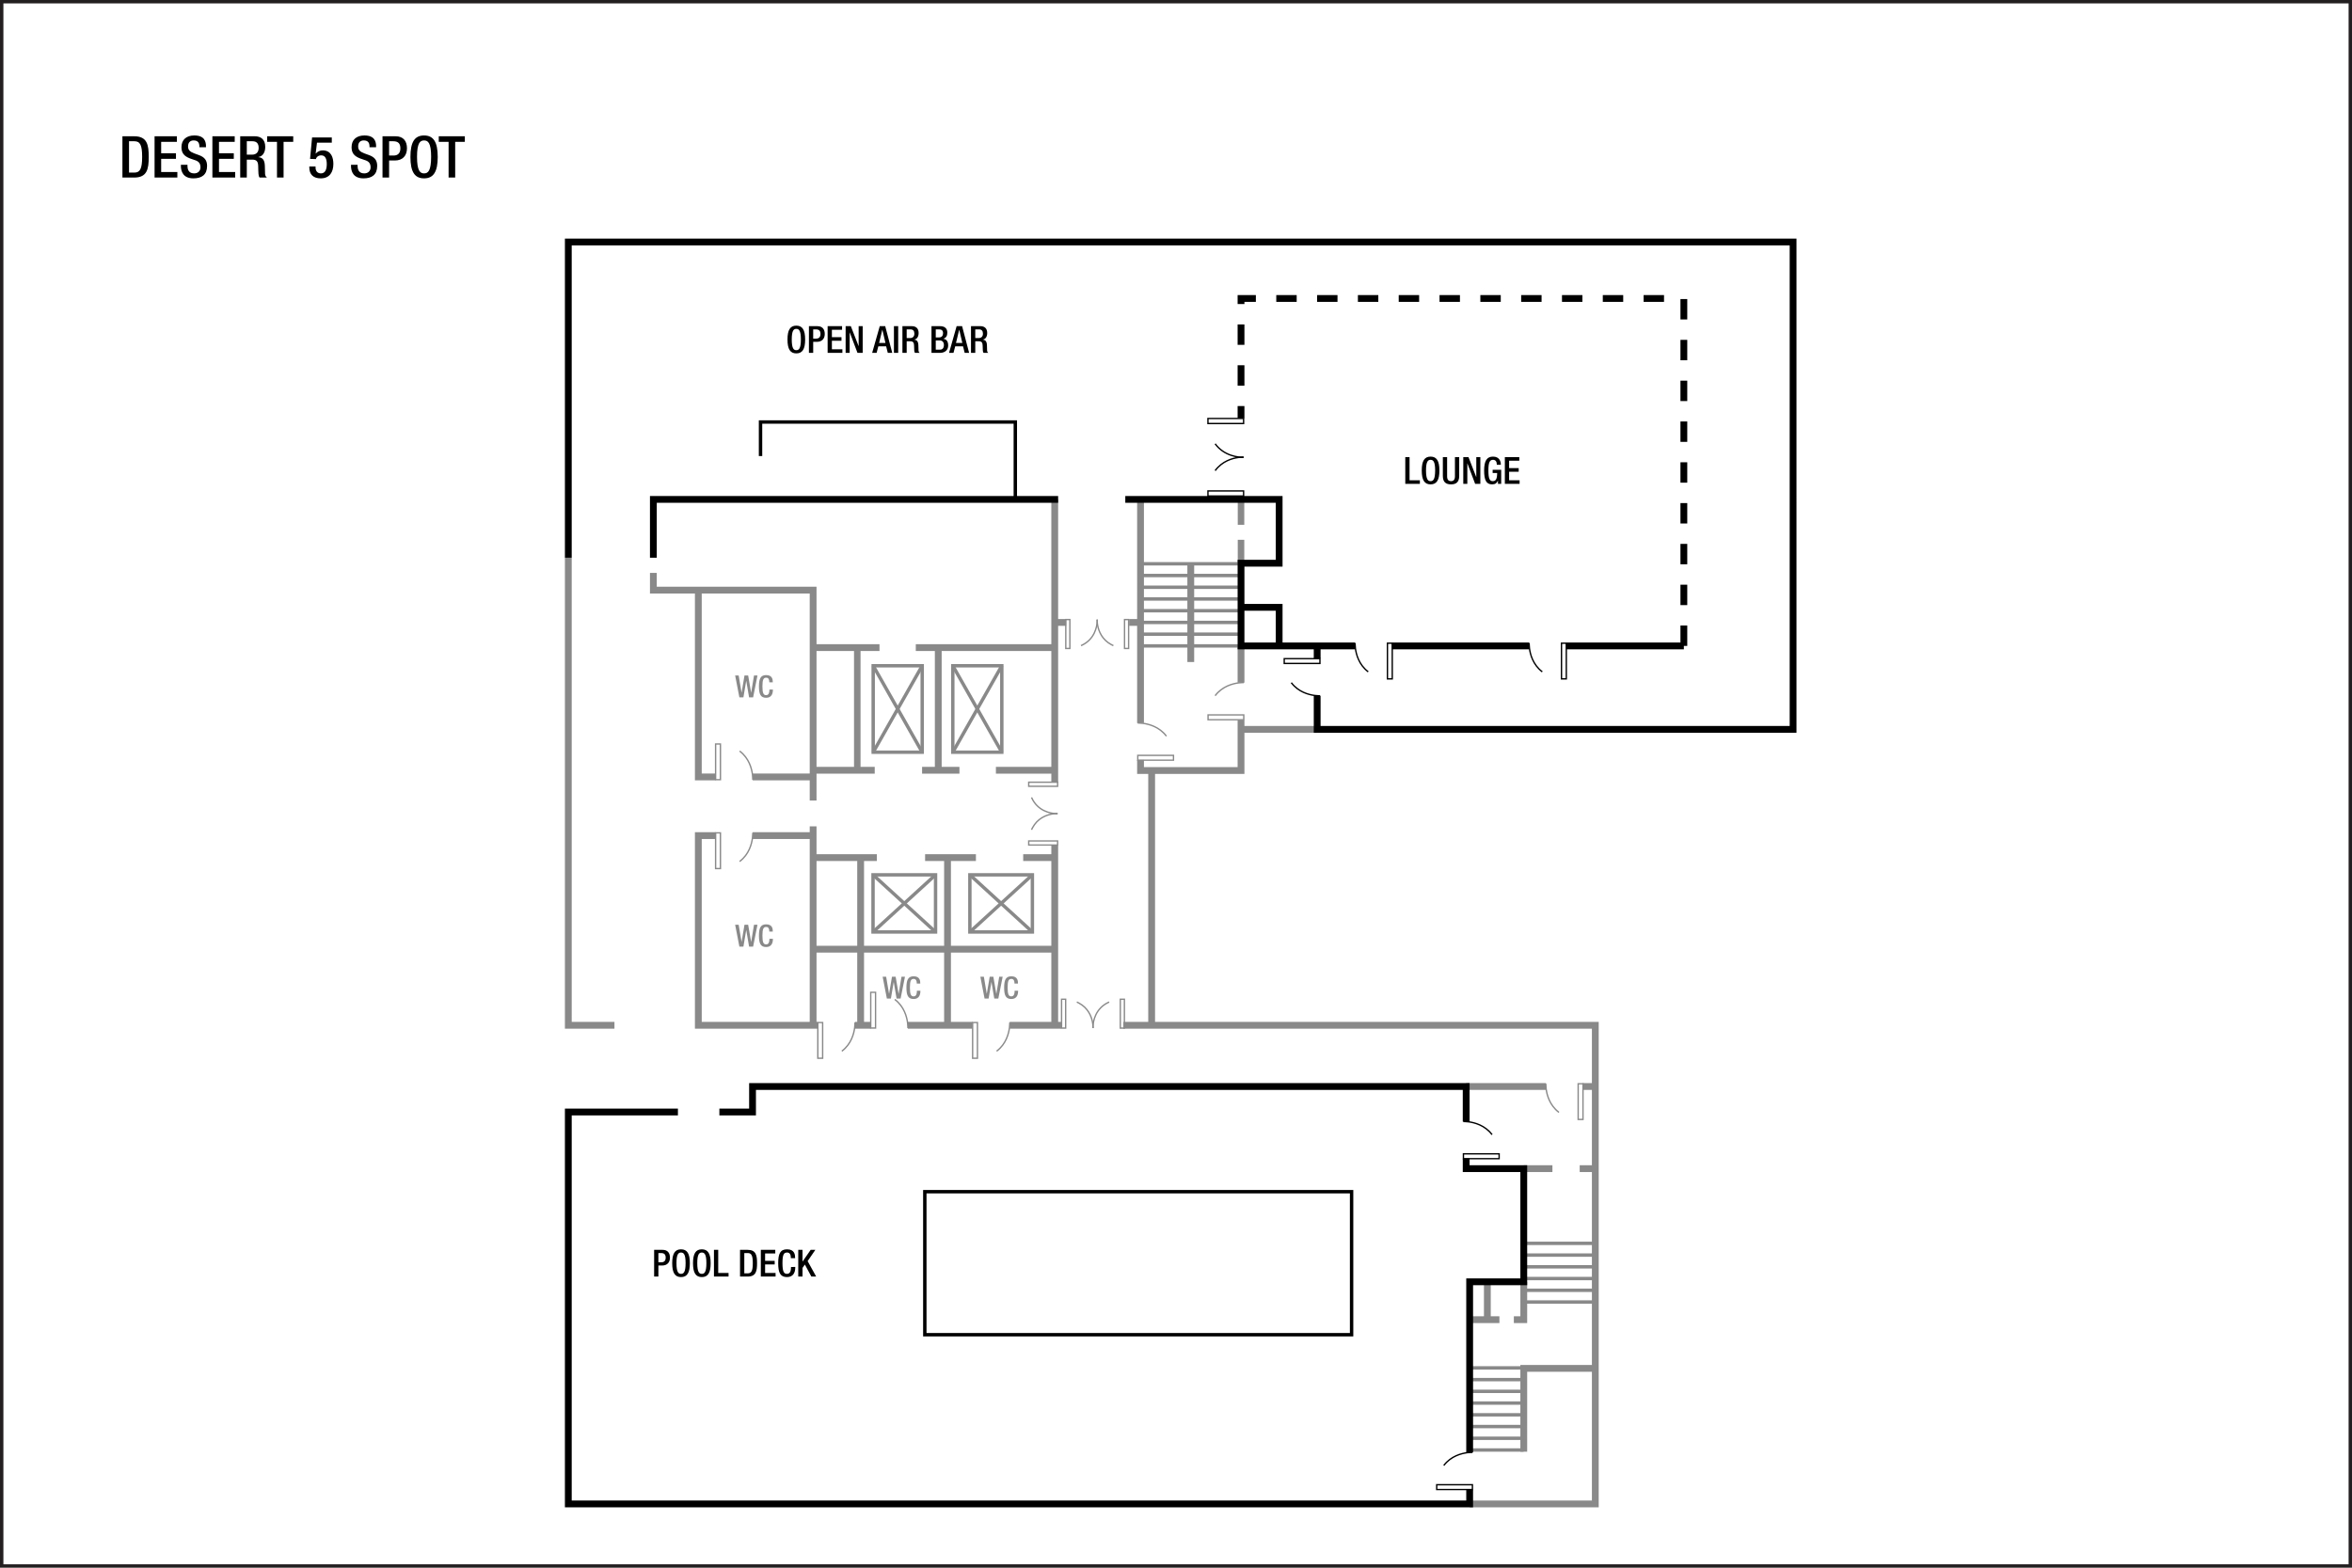 <?xml version="1.0" encoding="UTF-8" standalone="no"?>
<!-- Created with Inkscape (http://www.inkscape.org/) -->

<svg
   width="922"
   height="614.667"
   id="svg2"
   version="1.1"
   inkscape:version="1.3.2 (091e20e, 2023-11-25, custom)"
   sodipodi:docname="laxbnf03.svg"
   xml:space="preserve"
   xmlns:inkscape="http://www.inkscape.org/namespaces/inkscape"
   xmlns:sodipodi="http://sodipodi.sourceforge.net/DTD/sodipodi-0.dtd"
   xmlns="http://www.w3.org/2000/svg"
   xmlns:svg="http://www.w3.org/2000/svg"
   xmlns:rdf="http://www.w3.org/1999/02/22-rdf-syntax-ns#"
   xmlns:cc="http://creativecommons.org/ns#"
   xmlns:dc="http://purl.org/dc/elements/1.1/"><defs
     id="defs4" /><sodipodi:namedview
     id="base"
     pagecolor="#ffffff"
     bordercolor="#666666"
     borderopacity="1.0"
     inkscape:pageopacity="0.0"
     inkscape:pageshadow="2"
     inkscape:zoom="0.70710678"
     inkscape:cx="429.92092"
     inkscape:cy="464.56915"
     inkscape:document-units="px"
     inkscape:current-layer="layer3"
     showgrid="false"
     showguides="true"
     inkscape:guide-bbox="true"
     inkscape:window-width="2400"
     inkscape:window-height="1261"
     inkscape:window-x="2391"
     inkscape:window-y="-9"
     inkscape:window-maximized="1"
     inkscape:snap-global="true"
     inkscape:pagecheckerboard="0"
     inkscape:snap-bbox="true"
     inkscape:bbox-paths="true"
     inkscape:bbox-nodes="true"
     inkscape:snap-bbox-edge-midpoints="true"
     inkscape:snap-bbox-midpoints="true"
     inkscape:showpageshadow="2"
     inkscape:deskcolor="#d1d1d1"><sodipodi:guide
       orientation="0,1"
       position="74.335,564.728"
       id="guide2987"
       inkscape:locked="false" /><sodipodi:guide
       orientation="0,1"
       position="20.258,544.735"
       id="guide2989"
       inkscape:locked="false" /><sodipodi:guide
       orientation="0,1"
       position="24.625,519.792"
       id="guide2991"
       inkscape:locked="false" /><sodipodi:guide
       position="47.992,573.315"
       orientation="1,0"
       id="guide6017"
       inkscape:locked="false" /><sodipodi:guide
       position="20,25"
       orientation="0,-1"
       id="guide1382"
       inkscape:locked="false" /><sodipodi:guide
       position="874,48"
       orientation="1,0"
       id="guide1384"
       inkscape:locked="false" /></sodipodi:namedview><g
     inkscape:groupmode="layer"
     id="layer3"
     inkscape:label="Capa"
     style="display:inline"
     transform="translate(-1.132,211.893)"><path
       style="font-weight:500;font-size:22.667px;line-height:1.25;font-family:'Helvetica Neue';-inkscape-font-specification:'Helvetica Neue Medium';text-align:center;letter-spacing:0px;word-spacing:0px;text-anchor:middle;stroke-width:1.067"
       d="m 51.708,-156.514 h 2.131 c 2.244,0 3.015,1.587 3.015,6.143 0,4.737 -0.884,6.143 -3.015,6.143 h -2.131 z m -2.584,14.235 h 4.601 c 5.077,0 5.712,-3.309 5.712,-8.092 0,-4.783 -0.635,-8.092 -5.712,-8.092 h -4.601 z m 12.603,0 h 8.931 v -2.176 h -6.347 v -5.168 h 5.803 v -2.176 h -5.803 v -4.488 h 6.165 v -2.176 h -8.749 z m 10.313,-5.009 v 0.385 c 0,2.267 0.907,4.941 4.919,4.941 3.264,0 5.349,-1.428 5.349,-4.873 0,-2.221 -0.997,-3.468 -3.287,-4.284 l -1.745,-0.635 c -1.723,-0.657 -2.425,-1.36 -2.425,-2.743 0,-1.723 1.065,-2.335 2.176,-2.335 1.609,0 2.267,0.861 2.267,2.335 v 0.34 h 2.584 v -0.363 c 0,-1.677 -0.431,-4.261 -4.579,-4.261 -3.037,0 -5.032,1.632 -5.032,4.579 0,2.312 1.02,3.536 3.377,4.443 l 1.768,0.612 c 1.451,0.431 2.312,1.179 2.312,2.879 0,1.201 -0.816,2.357 -2.448,2.357 -1.791,0 -2.652,-0.997 -2.652,-2.969 v -0.408 z m 12.353,5.009 h 8.931 v -2.176 h -6.347 v -5.168 h 5.803 v -2.176 h -5.803 v -4.488 h 6.165 v -2.176 h -8.749 z m 10.903,0 h 2.584 v -7.027 h 2.108 c 1.768,0 2.312,0.771 2.357,2.539 0.045,1.179 0.023,2.085 0.113,3.06 0.068,0.635 0.181,1.133 0.431,1.428 h 2.924 c -0.34,-0.227 -0.725,-0.612 -0.771,-1.405 -0.045,-0.975 -0.068,-2.244 -0.091,-3.287 -0.091,-2.267 -0.929,-3.151 -2.539,-3.309 v -0.045 c 1.768,-0.272 2.697,-1.881 2.697,-3.967 0,-3.037 -1.836,-4.171 -4.103,-4.171 h -5.712 z m 2.584,-8.976 v -5.259 h 2.199 c 1.7,0 2.448,0.907 2.448,2.629 0,1.632 -0.929,2.629 -2.584,2.629 z m 11.832,8.976 h 2.584 v -14.008 h 3.785 v -2.176 h -10.223 v 2.176 h 3.853 z m 12.671,-3.989 c 0,2.833 1.632,4.307 4.488,4.307 3.468,0 4.941,-2.448 4.941,-5.667 0,-2.471 -0.839,-5.304 -4.193,-5.304 -1.043,0 -2.017,0.476 -2.697,1.247 l -0.045,-0.045 0.521,-4.216 h 5.803 v -2.063 h -7.729 l -0.793,8.409 2.289,0.091 c 0.227,-0.884 1.02,-1.473 2.108,-1.473 1.655,0 2.153,1.564 2.153,3.423 0,1.881 -0.499,3.649 -2.289,3.649 -1.451,0 -2.108,-1.065 -2.108,-2.267 v -0.431 h -2.448 z m 16.343,-1.02 v 0.385 c 0,2.267 0.907,4.941 4.919,4.941 3.264,0 5.349,-1.428 5.349,-4.873 0,-2.221 -0.997,-3.468 -3.287,-4.284 l -1.745,-0.635 c -1.723,-0.657 -2.425,-1.36 -2.425,-2.743 0,-1.723 1.065,-2.335 2.176,-2.335 1.609,0 2.267,0.861 2.267,2.335 v 0.34 h 2.584 v -0.363 c 0,-1.677 -0.431,-4.261 -4.579,-4.261 -3.037,0 -5.032,1.632 -5.032,4.579 0,2.312 1.02,3.536 3.377,4.443 l 1.768,0.612 c 1.451,0.431 2.312,1.179 2.312,2.879 0,1.201 -0.816,2.357 -2.448,2.357 -1.791,0 -2.652,-0.997 -2.652,-2.969 v -0.408 z m 14.937,-9.225 h 1.655 c 2.063,0 2.765,1.065 2.765,2.811 0,2.04 -1.201,2.788 -2.584,2.788 h -1.836 z m -2.584,14.235 h 2.584 v -6.687 h 2.267 c 3.037,0 4.737,-1.881 4.737,-4.783 0,-2.765 -1.36,-4.715 -4.465,-4.715 h -5.123 z m 16.297,0.317 c 3.717,0 5.349,-2.629 5.349,-8.409 0,-5.78 -1.632,-8.409 -5.349,-8.409 -3.717,0 -5.349,2.629 -5.349,8.409 0,5.78 1.632,8.409 5.349,8.409 z m 0,-1.949 c -1.541,0 -2.765,-0.952 -2.765,-6.528 0,-5.44 1.224,-6.392 2.765,-6.392 1.541,0 2.765,0.952 2.765,6.392 0,5.576 -1.224,6.528 -2.765,6.528 z m 9.611,1.632 h 2.584 v -14.008 h 3.785 v -2.176 h -10.223 v 2.176 h 3.853 z"
       id="text3140-4"
       aria-label="DESERT 5 SPOT" /><path
       id="path208"
       style="fill:none;stroke:#231f20;stroke-width:1.333;stroke-linecap:butt;stroke-linejoin:miter;stroke-miterlimit:4;stroke-dasharray:none;stroke-opacity:1"
       d="m 922.47,402.116 c 0,0 -920.672,0 -920.672,0 0,0 0,-613.343 0,-613.343 0,0 920.672,0 920.672,0 0,0 0,613.343 0,613.343 z"
       inkscape:connector-curvature="0"
       inkscape:export-filename="C:\Users\victo\Desktop\Compu Vicky\Marriott\12-Floorplans\PHXTM\PARA ENVIAR\phxtmf01.png"
       inkscape:export-xdpi="90"
       inkscape:export-ydpi="90" /><path
       style="font-weight:500;font-size:12px;line-height:1.25;font-family:'Helvetica Neue';-inkscape-font-specification:'Helvetica Neue Medium';text-align:center;letter-spacing:0px;word-spacing:0px;text-anchor:middle;fill:#898989;stroke-width:1.067"
       d="m 290.973,61.531 h 1.584 l 1.092,-6.456 h 0.024 l 1.104,6.456 h 1.584 l 1.704,-8.568 h -1.356 l -1.116,6.696 h -0.024 l -1.152,-6.696 h -1.44 l -1.128,6.66 h -0.024 l -1.128,-6.66 h -1.38 z m 11.772,-3.072 v 0.144 c 0,0.792 -0.132,2.064 -1.272,2.064 -1.008,0 -1.464,-0.696 -1.464,-3.456 0,-2.76 0.456,-3.384 1.464,-3.384 0.984,-0.036 1.224,0.876 1.224,1.668 v 0.144 h 1.368 v -0.156 c 0,-0.888 -0.144,-2.688 -2.58,-2.688 -2.172,0 -2.844,1.392 -2.844,4.452 0,3.06 0.672,4.452 2.832,4.452 2.016,0 2.64,-1.512 2.64,-3.06 v -0.18 z"
       id="text5828-2"
       aria-label="WC" /><path
       style="font-weight:500;font-size:12px;line-height:1.25;font-family:'Helvetica Neue';-inkscape-font-specification:'Helvetica Neue Medium';text-align:center;letter-spacing:0px;word-spacing:0px;text-anchor:middle;fill:#898989;stroke-width:1.067"
       d="m 290.973,159.258 h 1.584 l 1.092,-6.456 h 0.024 l 1.104,6.456 h 1.584 l 1.704,-8.568 h -1.356 l -1.116,6.696 h -0.024 l -1.152,-6.696 h -1.44 l -1.128,6.66 h -0.024 l -1.128,-6.66 h -1.38 z m 11.772,-3.072 v 0.144 c 0,0.792 -0.132,2.064 -1.272,2.064 -1.008,0 -1.464,-0.696 -1.464,-3.456 0,-2.76 0.456,-3.384 1.464,-3.384 0.984,-0.036 1.224,0.876 1.224,1.668 v 0.144 h 1.368 v -0.156 c 0,-0.888 -0.144,-2.688 -2.58,-2.688 -2.172,0 -2.844,1.392 -2.844,4.452 0,3.06 0.672,4.452 2.832,4.452 2.016,0 2.64,-1.512 2.64,-3.06 v -0.18 z"
       id="text5828-2-3"
       aria-label="WC" /><path
       style="font-weight:500;font-size:12px;line-height:1.25;font-family:'Helvetica Neue';-inkscape-font-specification:'Helvetica Neue Medium';text-align:center;letter-spacing:0px;word-spacing:0px;text-anchor:middle;fill:#898989;stroke-width:1.067"
       d="m 387.092,179.632 h 1.584 l 1.092,-6.456 h 0.024 l 1.104,6.456 h 1.584 l 1.704,-8.568 h -1.356 l -1.116,6.696 h -0.024 l -1.152,-6.696 h -1.44 l -1.128,6.66 h -0.024 l -1.128,-6.66 h -1.38 z m 11.772,-3.072 v 0.144 c 0,0.792 -0.132,2.064 -1.272,2.064 -1.008,0 -1.464,-0.696 -1.464,-3.456 0,-2.76 0.456,-3.384 1.464,-3.384 0.984,-0.036 1.224,0.876 1.224,1.668 v 0.144 h 1.368 v -0.156 c 0,-0.888 -0.144,-2.688 -2.58,-2.688 -2.172,0 -2.844,1.392 -2.844,4.452 0,3.06 0.672,4.452 2.832,4.452 2.016,0 2.64,-1.512 2.64,-3.06 v -0.18 z"
       id="text5828-2-2"
       aria-label="WC" /><path
       style="font-weight:500;font-size:12px;line-height:1.25;font-family:'Helvetica Neue';-inkscape-font-specification:'Helvetica Neue Medium';text-align:center;letter-spacing:0px;word-spacing:0px;text-anchor:middle;fill:#898989;stroke-width:1.067"
       d="m 348.788,179.632 h 1.584 l 1.092,-6.456 h 0.024 l 1.104,6.456 h 1.584 l 1.704,-8.568 h -1.356 l -1.116,6.696 h -0.024 l -1.152,-6.696 h -1.44 l -1.128,6.66 h -0.024 l -1.128,-6.66 h -1.38 z m 11.772,-3.072 v 0.144 c 0,0.792 -0.132,2.064 -1.272,2.064 -1.008,0 -1.464,-0.696 -1.464,-3.456 0,-2.76 0.456,-3.384 1.464,-3.384 0.984,-0.036 1.224,0.876 1.224,1.668 v 0.144 h 1.368 v -0.156 c 0,-0.888 -0.144,-2.688 -2.58,-2.688 -2.172,0 -2.844,1.392 -2.844,4.452 0,3.06 0.672,4.452 2.832,4.452 2.016,0 2.64,-1.512 2.64,-3.06 v -0.18 z"
       id="text5828-2-0"
       aria-label="WC" /><path
       style="font-weight:500;font-size:14.667px;line-height:1.25;font-family:'Helvetica Neue';-inkscape-font-specification:'Helvetica Neue Medium';text-align:center;letter-spacing:0px;word-spacing:0px;text-anchor:middle;stroke-width:1.067"
       d="m 259.228,279.414 h 1.071 c 1.335,0 1.789,0.689 1.789,1.819 0,1.32 -0.777,1.804 -1.672,1.804 h -1.188 z m -1.672,9.211 h 1.672 v -4.327 h 1.467 c 1.965,0 3.065,-1.217 3.065,-3.095 0,-1.789 -0.88,-3.051 -2.889,-3.051 h -3.315 z m 10.545,0.205 c 2.405,0 3.461,-1.701 3.461,-5.441 0,-3.74 -1.056,-5.441 -3.461,-5.441 -2.405,0 -3.461,1.701 -3.461,5.441 0,3.74 1.056,5.441 3.461,5.441 z m 0,-1.261 c -0.997,0 -1.789,-0.616 -1.789,-4.224 0,-3.52 0.792,-4.136 1.789,-4.136 0.997,0 1.789,0.616 1.789,4.136 0,3.608 -0.792,4.224 -1.789,4.224 z m 8.155,1.261 c 2.405,0 3.461,-1.701 3.461,-5.441 0,-3.74 -1.056,-5.441 -3.461,-5.441 -2.405,0 -3.461,1.701 -3.461,5.441 0,3.74 1.056,5.441 3.461,5.441 z m 0,-1.261 c -0.997,0 -1.789,-0.616 -1.789,-4.224 0,-3.52 0.792,-4.136 1.789,-4.136 0.997,0 1.789,0.616 1.789,4.136 0,3.608 -0.792,4.224 -1.789,4.224 z m 4.752,1.056 h 5.72 v -1.408 h -4.048 v -9.064 h -1.672 z m 11.895,-9.211 h 1.379 c 1.452,0 1.951,1.027 1.951,3.975 0,3.065 -0.572,3.975 -1.951,3.975 h -1.379 z m -1.672,9.211 h 2.977 c 3.285,0 3.696,-2.141 3.696,-5.236 0,-3.095 -0.411,-5.236 -3.696,-5.236 h -2.977 z m 8.155,0 h 5.779 v -1.408 h -4.107 v -3.344 h 3.755 v -1.408 h -3.755 v -2.904 h 3.989 v -1.408 h -5.661 z m 11.821,-3.755 v 0.176 c 0,0.968 -0.161,2.523 -1.555,2.523 -1.232,0 -1.789,-0.851 -1.789,-4.224 0,-3.373 0.557,-4.136 1.789,-4.136 1.203,-0.044 1.496,1.071 1.496,2.039 v 0.176 h 1.672 v -0.191 c 0,-1.085 -0.176,-3.285 -3.153,-3.285 -2.655,0 -3.476,1.701 -3.476,5.441 0,3.74 0.821,5.441 3.461,5.441 2.464,0 3.227,-1.848 3.227,-3.74 v -0.22 z m 2.845,3.755 h 1.672 v -3.388 l 0.924,-1.32 2.537,4.708 h 1.892 l -3.344,-6.057 3.021,-4.415 h -1.833 l -3.168,4.561 h -0.029 v -4.561 h -1.672 z"
       id="text5808-8"
       aria-label="POOL DECK" /><path
       style="font-weight:500;font-size:14.667px;line-height:1.25;font-family:'Helvetica Neue';-inkscape-font-specification:'Helvetica Neue Medium';text-align:center;letter-spacing:0px;word-spacing:0px;text-anchor:middle;stroke-width:1.067"
       d="m 552.015,-22.186 h 5.72 v -1.408 h -4.048 v -9.064 h -1.672 z m 9.915,0.205 c 2.405,0 3.461,-1.701 3.461,-5.441 0,-3.74 -1.056,-5.441 -3.461,-5.441 -2.405,0 -3.461,1.701 -3.461,5.441 0,3.74 1.056,5.441 3.461,5.441 z m 0,-1.261 c -0.997,0 -1.789,-0.616 -1.789,-4.224 0,-3.52 0.792,-4.136 1.789,-4.136 0.997,0 1.789,0.616 1.789,4.136 0,3.608 -0.792,4.224 -1.789,4.224 z m 4.811,-9.416 v 7.377 c 0,2.42 1.203,3.3 3.212,3.3 1.995,0 3.197,-0.88 3.197,-3.3 v -7.377 h -1.672 v 7.509 c 0,1.32 -0.528,1.907 -1.525,1.907 -1.012,0 -1.54,-0.587 -1.54,-1.907 v -7.509 z m 8.008,10.472 h 1.584 v -8.008 h 0.029 l 3.036,8.008 h 2.039 v -10.472 h -1.584 v 7.803 h -0.029 l -3.036,-7.803 h -2.039 z m 13.596,0 h 1.261 v -5.515 h -3.344 v 1.261 h 1.76 c 0,2.288 -0.469,3.212 -1.745,3.197 -1.129,0 -1.687,-0.851 -1.687,-4.224 0,-3.344 0.631,-4.136 1.819,-4.136 1.144,0 1.467,0.924 1.467,1.701 v 0.249 h 1.584 v -0.191 c 0,-0.953 -0.44,-3.021 -3.065,-3.021 -2.42,0 -3.476,1.701 -3.476,5.441 0,3.74 0.821,5.441 3.109,5.441 1.232,0 1.833,-0.455 2.288,-1.423 h 0.029 z m 2.699,0 h 5.779 v -1.408 h -4.107 v -3.344 h 3.755 v -1.408 h -3.755 v -2.904 h 3.989 v -1.408 h -5.661 z"
       id="text5808-8-8"
       aria-label="LOUNGE" /><path
       style="font-weight:500;font-size:14.667px;line-height:1.25;font-family:'Helvetica Neue';-inkscape-font-specification:'Helvetica Neue Medium';text-align:center;letter-spacing:0px;word-spacing:0px;text-anchor:middle;stroke-width:1.067"
       d="m 313.294,-73.332 c 2.405,0 3.461,-1.701 3.461,-5.441 0,-3.74 -1.056,-5.441 -3.461,-5.441 -2.405,0 -3.461,1.701 -3.461,5.441 0,3.74 1.056,5.441 3.461,5.441 z m 0,-1.261 c -0.997,0 -1.789,-0.616 -1.789,-4.224 0,-3.52 0.792,-4.136 1.789,-4.136 0.997,0 1.789,0.616 1.789,4.136 0,3.608 -0.792,4.224 -1.789,4.224 z m 6.615,-8.155 h 1.071 c 1.335,0 1.789,0.689 1.789,1.819 0,1.32 -0.777,1.804 -1.672,1.804 h -1.188 z m -1.672,9.211 h 1.672 v -4.327 h 1.467 c 1.965,0 3.065,-1.217 3.065,-3.095 0,-1.789 -0.88,-3.051 -2.889,-3.051 h -3.315 z m 7.333,0 h 5.779 v -1.408 h -4.107 v -3.344 h 3.755 v -1.408 h -3.755 v -2.904 h 3.989 V -84.009 h -5.661 z m 7.055,0 h 1.584 v -8.008 h 0.029 l 3.036,8.008 h 2.039 V -84.009 h -1.584 v 7.803 h -0.029 l -3.036,-7.803 h -2.039 z m 13.127,-3.901 1.247,-5.163 h 0.029 l 1.203,5.163 z m -2.728,3.901 h 1.745 l 0.675,-2.567 h 3.065 l 0.645,2.567 h 1.745 L 348.142,-84.009 h -2.141 z m 8.536,0 h 1.672 V -84.009 h -1.672 z m 3.329,0 h 1.672 v -4.547 h 1.364 c 1.144,0 1.496,0.499 1.525,1.643 0.029,0.763 0.015,1.349 0.073,1.98 0.044,0.411 0.117,0.733 0.279,0.924 h 1.892 c -0.22,-0.147 -0.469,-0.396 -0.499,-0.909 -0.029,-0.631 -0.044,-1.452 -0.059,-2.127 -0.059,-1.467 -0.601,-2.039 -1.643,-2.141 v -0.029 c 1.144,-0.176 1.745,-1.217 1.745,-2.567 0,-1.965 -1.188,-2.699 -2.655,-2.699 h -3.696 z m 1.672,-5.808 v -3.403 h 1.423 c 1.1,0 1.584,0.587 1.584,1.701 0,1.056 -0.601,1.701 -1.672,1.701 z m 11.396,-0.249 v -3.153 h 1.173 c 0.939,0 1.687,0.249 1.687,1.496 0,0.983 -0.528,1.657 -1.54,1.657 z m 0,4.796 v -3.623 h 1.555 c 0.968,0 1.643,0.645 1.643,1.775 0,1.203 -0.543,1.848 -1.54,1.848 z m -1.672,1.261 h 3.315 c 1.965,0 3.227,-1.115 3.227,-2.86 0,-1.775 -0.733,-2.464 -1.877,-2.669 v -0.029 c 1.041,-0.323 1.54,-1.1 1.54,-2.376 0,-1.848 -1.261,-2.537 -2.816,-2.537 h -3.388 z m 9.607,-3.901 1.247,-5.163 h 0.029 l 1.203,5.163 z m -2.728,3.901 h 1.745 l 0.675,-2.567 h 3.065 l 0.645,2.567 h 1.745 L 378.282,-84.009 h -2.141 z m 8.609,0 h 1.672 v -4.547 h 1.364 c 1.144,0 1.496,0.499 1.525,1.643 0.029,0.763 0.015,1.349 0.073,1.98 0.044,0.411 0.117,0.733 0.279,0.924 h 1.892 c -0.22,-0.147 -0.469,-0.396 -0.499,-0.909 -0.029,-0.631 -0.044,-1.452 -0.059,-2.127 -0.059,-1.467 -0.601,-2.039 -1.643,-2.141 v -0.029 c 1.144,-0.176 1.745,-1.217 1.745,-2.567 0,-1.965 -1.188,-2.699 -2.655,-2.699 h -3.696 z m 1.672,-5.808 v -3.403 h 1.423 c 1.1,0 1.584,0.587 1.584,1.701 0,1.056 -0.601,1.701 -1.672,1.701 z"
       id="text5808-8-8-6"
       aria-label="OPEN AIR BAR" /><g
       transform="matrix(0.306,0,0,0.306,528.617,-138.836)"
       id="g5933-7"
       style="display:inline"><path
         inkscape:connector-curvature="0"
         d="m -176.344,303.915 c 0,0 0,-6.462 0,-6.462 0,0 45.667,0 45.667,0 0,0 0,6.462 0,6.462 z"
         style="fill:none;stroke:#000000;stroke-width:1.744;stroke-linecap:butt;stroke-linejoin:miter;stroke-miterlimit:4;stroke-dasharray:none;stroke-dashoffset:0;stroke-opacity:1"
         id="path4039-4" /><path
         sodipodi:nodetypes="csc"
         inkscape:connector-curvature="0"
         d="m -130.677,347.215 c 0,0 -18.622,0.985 -32.208,-12.417 -6.512,-6.424 -11.867,-16.154 -13.459,-30.883"
         style="fill:none;stroke:#000000;stroke-width:1.744;stroke-linecap:butt;stroke-linejoin:miter;stroke-miterlimit:4;stroke-dasharray:41.864, 41.864;stroke-dashoffset:0;stroke-opacity:1"
         id="path4041-4" /><path
         inkscape:connector-curvature="0"
         d="m -176.344,390.315 c 0,0 0,6.46 0,6.46 0,0 45.667,0 45.667,0 0,0 0,-6.46 0,-6.46 z"
         style="fill:none;stroke:#000000;stroke-width:1.744;stroke-linecap:butt;stroke-linejoin:miter;stroke-miterlimit:4;stroke-dasharray:none;stroke-dashoffset:0;stroke-opacity:1"
         id="path4043-6" /><path
         inkscape:connector-curvature="0"
         d="m -130.677,347.01 c 0,0 -40.755,-2.15 -45.667,43.305"
         style="fill:none;stroke:#000000;stroke-width:1.744;stroke-linecap:butt;stroke-linejoin:miter;stroke-miterlimit:4;stroke-dasharray:41.864, 41.864;stroke-dashoffset:0;stroke-opacity:1"
         id="path4045-9" /></g><g
       transform="matrix(0,0.248,-0.248,0,515.674,223.618)"
       id="g5933-7-3"
       style="display:inline"><path
         inkscape:connector-curvature="0"
         d="m -176.344,303.915 c 0,0 0,-6.462 0,-6.462 0,0 45.667,0 45.667,0 0,0 0,6.462 0,6.462 z"
         style="fill:none;stroke:#898989;stroke-width:2.146;stroke-linecap:butt;stroke-linejoin:miter;stroke-miterlimit:4;stroke-dasharray:none;stroke-dashoffset:0;stroke-opacity:1"
         id="path4039-4-2" /><path
         sodipodi:nodetypes="csc"
         inkscape:connector-curvature="0"
         d="m -130.677,347.215 c 0,0 -18.622,0.985 -32.208,-12.417 -6.512,-6.424 -11.867,-16.154 -13.459,-30.883"
         style="fill:none;stroke:#898989;stroke-width:2.146;stroke-linecap:butt;stroke-linejoin:miter;stroke-miterlimit:4;stroke-dasharray:51.513, 51.513;stroke-dashoffset:0;stroke-opacity:1"
         id="path4041-4-9" /><path
         inkscape:connector-curvature="0"
         d="m -176.344,390.315 c 0,0 0,6.46 0,6.46 0,0 45.667,0 45.667,0 0,0 0,-6.46 0,-6.46 z"
         style="fill:none;stroke:#898989;stroke-width:2.146;stroke-linecap:butt;stroke-linejoin:miter;stroke-miterlimit:4;stroke-dasharray:none;stroke-dashoffset:0;stroke-opacity:1"
         id="path4043-6-0" /><path
         inkscape:connector-curvature="0"
         d="m -130.677,347.01 c 0,0 -40.755,-2.15 -45.667,43.305"
         style="fill:none;stroke:#898989;stroke-width:2.146;stroke-linecap:butt;stroke-linejoin:miter;stroke-miterlimit:4;stroke-dasharray:51.513, 51.513;stroke-dashoffset:0;stroke-opacity:1"
         id="path4045-9-1" /></g><g
       transform="matrix(0,-0.248,0.248,0,345.159,-1.381)"
       id="g5933-7-3-5"
       style="display:inline"
       inkscape:transform-center-x="8.8062487"
       inkscape:transform-center-y="-2.7886454"><path
         inkscape:connector-curvature="0"
         d="m -176.344,303.915 c 0,0 0,-6.462 0,-6.462 0,0 45.667,0 45.667,0 0,0 0,6.462 0,6.462 z"
         style="fill:none;stroke:#898989;stroke-width:2.146;stroke-linecap:butt;stroke-linejoin:miter;stroke-miterlimit:4;stroke-dasharray:none;stroke-dashoffset:0;stroke-opacity:1"
         id="path4039-4-2-4" /><path
         sodipodi:nodetypes="csc"
         inkscape:connector-curvature="0"
         d="m -130.677,347.215 c 0,0 -18.622,0.985 -32.208,-12.417 -6.512,-6.424 -11.867,-16.154 -13.459,-30.883"
         style="fill:none;stroke:#898989;stroke-width:2.146;stroke-linecap:butt;stroke-linejoin:miter;stroke-miterlimit:4;stroke-dasharray:51.513, 51.513;stroke-dashoffset:0;stroke-opacity:1"
         id="path4041-4-9-1" /><path
         inkscape:connector-curvature="0"
         d="m -176.344,390.315 c 0,0 0,6.46 0,6.46 0,0 45.667,0 45.667,0 0,0 0,-6.46 0,-6.46 z"
         style="fill:none;stroke:#898989;stroke-width:2.146;stroke-linecap:butt;stroke-linejoin:miter;stroke-miterlimit:4;stroke-dasharray:none;stroke-dashoffset:0;stroke-opacity:1"
         id="path4043-6-0-2" /><path
         inkscape:connector-curvature="0"
         d="m -130.677,347.01 c 0,0 -40.755,-2.15 -45.667,43.305"
         style="fill:none;stroke:#898989;stroke-width:2.146;stroke-linecap:butt;stroke-linejoin:miter;stroke-miterlimit:4;stroke-dasharray:51.513, 51.513;stroke-dashoffset:0;stroke-opacity:1"
         id="path4045-9-1-9" /></g><g
       transform="matrix(0.248,0,0,0.248,448.132,21.025)"
       id="g5933-7-3-5-1"
       style="display:inline"
       inkscape:transform-center-x="-2.7886425"
       inkscape:transform-center-y="-8.806249"><path
         inkscape:connector-curvature="0"
         d="m -176.344,303.915 c 0,0 0,-6.462 0,-6.462 0,0 45.667,0 45.667,0 0,0 0,6.462 0,6.462 z"
         style="fill:none;stroke:#898989;stroke-width:2.146;stroke-linecap:butt;stroke-linejoin:miter;stroke-miterlimit:4;stroke-dasharray:none;stroke-dashoffset:0;stroke-opacity:1"
         id="path4039-4-2-4-0" /><path
         sodipodi:nodetypes="csc"
         inkscape:connector-curvature="0"
         d="m -130.677,347.215 c 0,0 -18.622,0.985 -32.208,-12.417 -6.512,-6.424 -11.867,-16.154 -13.459,-30.883"
         style="fill:none;stroke:#898989;stroke-width:2.146;stroke-linecap:butt;stroke-linejoin:miter;stroke-miterlimit:4;stroke-dasharray:51.513, 51.513;stroke-dashoffset:0;stroke-opacity:1"
         id="path4041-4-9-1-1" /><path
         inkscape:connector-curvature="0"
         d="m -176.344,390.315 c 0,0 0,6.46 0,6.46 0,0 45.667,0 45.667,0 0,0 0,-6.46 0,-6.46 z"
         style="fill:none;stroke:#898989;stroke-width:2.146;stroke-linecap:butt;stroke-linejoin:miter;stroke-miterlimit:4;stroke-dasharray:none;stroke-dashoffset:0;stroke-opacity:1"
         id="path4043-6-0-2-6" /><path
         inkscape:connector-curvature="0"
         d="m -130.677,347.01 c 0,0 -40.755,-2.15 -45.667,43.305"
         style="fill:none;stroke:#898989;stroke-width:2.146;stroke-linecap:butt;stroke-linejoin:miter;stroke-miterlimit:4;stroke-dasharray:51.513, 51.513;stroke-dashoffset:0;stroke-opacity:1"
         id="path4045-9-1-9-2" /></g><g
       id="g6040-7"
       transform="matrix(0,-0.239,-0.239,0,663.287,319.839)"
       style="display:inline"><g
         transform="translate(-41.72,-92.072)"
         id="g5980-9"><path
           inkscape:connector-curvature="0"
           d="m -169.158,506.099 c 0,0 -7.909,0 -7.909,0 0,0 0,-58.563 0,-58.563 0,0 7.909,0 7.909,0 z"
           style="fill:none;stroke:#000000;stroke-width:2.231;stroke-linecap:butt;stroke-linejoin:miter;stroke-miterlimit:4;stroke-dasharray:none;stroke-dashoffset:0;stroke-opacity:1"
           id="path4844-3" /><path
           inkscape:connector-curvature="0"
           d="m -116.136,447.536 c 0,0 2.632,52.264 -53.022,58.563"
           style="fill:none;stroke:#000000;stroke-width:2.231;stroke-linecap:butt;stroke-linejoin:miter;stroke-miterlimit:4;stroke-dasharray:53.55, 53.55;stroke-dashoffset:0;stroke-opacity:1"
           id="path4848-1" /></g></g><g
       id="g6040-7-8"
       transform="matrix(0,-0.239,0.239,0,489.85,190.114)"
       style="display:inline"><g
         transform="translate(-41.72,-92.072)"
         id="g5980-9-6"><path
           inkscape:connector-curvature="0"
           d="m -169.158,506.099 c 0,0 -7.909,0 -7.909,0 0,0 0,-58.563 0,-58.563 0,0 7.909,0 7.909,0 z"
           style="fill:none;stroke:#000000;stroke-width:2.231;stroke-linecap:butt;stroke-linejoin:miter;stroke-miterlimit:4;stroke-dasharray:none;stroke-dashoffset:0;stroke-opacity:1"
           id="path4844-3-1" /><path
           inkscape:connector-curvature="0"
           d="m -116.136,447.536 c 0,0 2.632,52.264 -53.022,58.563"
           style="fill:none;stroke:#000000;stroke-width:2.231;stroke-linecap:butt;stroke-linejoin:miter;stroke-miterlimit:4;stroke-dasharray:53.55, 53.55;stroke-dashoffset:0;stroke-opacity:1"
           id="path4848-1-6" /></g></g><g
       id="g6040-7-7"
       transform="matrix(-0.239,0,0,0.239,569.386,128.073)"
       style="display:inline;stroke:#898989;stroke-opacity:1"><g
         transform="translate(-41.72,-92.072)"
         id="g5980-9-1"
         style="stroke:#898989;stroke-opacity:1"><path
           inkscape:connector-curvature="0"
           d="m -169.158,506.099 c 0,0 -7.909,0 -7.909,0 0,0 0,-58.563 0,-58.563 0,0 7.909,0 7.909,0 z"
           style="fill:none;stroke:#898989;stroke-width:2.231;stroke-linecap:butt;stroke-linejoin:miter;stroke-miterlimit:4;stroke-dasharray:none;stroke-dashoffset:0;stroke-opacity:1"
           id="path4844-3-9" /><path
           inkscape:connector-curvature="0"
           d="m -116.136,447.536 c 0,0 2.632,52.264 -53.022,58.563"
           style="fill:none;stroke:#898989;stroke-width:2.231;stroke-linecap:butt;stroke-linejoin:miter;stroke-miterlimit:4;stroke-dasharray:53.55, 53.55;stroke-dashoffset:0;stroke-opacity:1"
           id="path4848-1-1" /></g></g><g
       id="g6040-7-7-4"
       transform="matrix(0,-0.239,-0.239,0,573.655,18.011)"
       style="display:inline;stroke:#898989;stroke-opacity:1"><g
         transform="translate(-41.72,-92.072)"
         id="g5980-9-1-8"
         style="stroke:#898989;stroke-opacity:1"><path
           inkscape:connector-curvature="0"
           d="m -169.158,506.099 c 0,0 -7.909,0 -7.909,0 0,0 0,-58.563 0,-58.563 0,0 7.909,0 7.909,0 z"
           style="fill:none;stroke:#898989;stroke-width:2.231;stroke-linecap:butt;stroke-linejoin:miter;stroke-miterlimit:4;stroke-dasharray:none;stroke-dashoffset:0;stroke-opacity:1"
           id="path4844-3-9-8" /><path
           inkscape:connector-curvature="0"
           d="m -116.136,447.536 c 0,0 2.632,52.264 -53.022,58.563"
           style="fill:none;stroke:#898989;stroke-width:2.231;stroke-linecap:butt;stroke-linejoin:miter;stroke-miterlimit:4;stroke-dasharray:53.55, 53.55;stroke-dashoffset:0;stroke-opacity:1"
           id="path4848-1-1-0" /></g></g><g
       id="g6040-7-7-4-0"
       transform="matrix(0,-0.239,0.239,0,362.194,33.871)"
       style="display:inline;stroke:#898989;stroke-opacity:1"><g
         transform="translate(-41.72,-92.072)"
         id="g5980-9-1-8-6"
         style="stroke:#898989;stroke-opacity:1"><path
           inkscape:connector-curvature="0"
           d="m -169.158,506.099 c 0,0 -7.909,0 -7.909,0 0,0 0,-58.563 0,-58.563 0,0 7.909,0 7.909,0 z"
           style="fill:none;stroke:#898989;stroke-width:2.231;stroke-linecap:butt;stroke-linejoin:miter;stroke-miterlimit:4;stroke-dasharray:none;stroke-dashoffset:0;stroke-opacity:1"
           id="path4844-3-9-8-7" /><path
           inkscape:connector-curvature="0"
           d="m -116.136,447.536 c 0,0 2.632,52.264 -53.022,58.563"
           style="fill:none;stroke:#898989;stroke-width:2.231;stroke-linecap:butt;stroke-linejoin:miter;stroke-miterlimit:4;stroke-dasharray:53.55, 53.55;stroke-dashoffset:0;stroke-opacity:1"
           id="path4848-1-1-0-5" /></g></g><g
       id="g6040-7-7-4-0-0"
       transform="matrix(0.239,0,0,0.239,374.013,104.074)"
       style="display:inline;stroke:#898989;stroke-opacity:1"><g
         transform="translate(-41.72,-92.072)"
         id="g5980-9-1-8-6-5"
         style="stroke:#898989;stroke-opacity:1"><path
           inkscape:connector-curvature="0"
           d="m -169.158,506.099 c 0,0 -7.909,0 -7.909,0 0,0 0,-58.563 0,-58.563 0,0 7.909,0 7.909,0 z"
           style="fill:none;stroke:#898989;stroke-width:2.231;stroke-linecap:butt;stroke-linejoin:miter;stroke-miterlimit:4;stroke-dasharray:none;stroke-dashoffset:0;stroke-opacity:1"
           id="path4844-3-9-8-7-2" /><path
           inkscape:connector-curvature="0"
           d="m -116.136,447.536 c 0,0 2.632,52.264 -53.022,58.563"
           style="fill:none;stroke:#898989;stroke-width:2.231;stroke-linecap:butt;stroke-linejoin:miter;stroke-miterlimit:4;stroke-dasharray:53.55, 53.55;stroke-dashoffset:0;stroke-opacity:1"
           id="path4848-1-1-0-5-7" /></g></g><g
       id="g6040-7-7-4-0-0-92"
       transform="matrix(0.239,0,0,0.239,333.945,29.698)"
       style="display:inline;stroke:#898989;stroke-opacity:1"><g
         transform="translate(-41.72,-92.072)"
         id="g5980-9-1-8-6-5-6"
         style="stroke:#898989;stroke-opacity:1"><path
           inkscape:connector-curvature="0"
           d="m -169.158,506.099 c 0,0 -7.909,0 -7.909,0 0,0 0,-58.563 0,-58.563 0,0 7.909,0 7.909,0 z"
           style="fill:none;stroke:#898989;stroke-width:2.231;stroke-linecap:butt;stroke-linejoin:miter;stroke-miterlimit:4;stroke-dasharray:none;stroke-dashoffset:0;stroke-opacity:1"
           id="path4844-3-9-8-7-2-0" /><path
           inkscape:connector-curvature="0"
           d="m -116.136,447.536 c 0,0 2.632,52.264 -53.022,58.563"
           style="fill:none;stroke:#898989;stroke-width:2.231;stroke-linecap:butt;stroke-linejoin:miter;stroke-miterlimit:4;stroke-dasharray:53.55, 53.55;stroke-dashoffset:0;stroke-opacity:1"
           id="path4848-1-1-0-5-7-0" /></g></g><g
       id="g6040-7-7-4-0-0-4"
       transform="matrix(0.239,0,0,-0.239,333.945,178.765)"
       style="display:inline;stroke:#898989;stroke-opacity:1"><g
         transform="translate(-41.72,-92.072)"
         id="g5980-9-1-8-6-5-5"
         style="stroke:#898989;stroke-opacity:1"><path
           inkscape:connector-curvature="0"
           d="m -169.158,506.099 c 0,0 -7.909,0 -7.909,0 0,0 0,-58.563 0,-58.563 0,0 7.909,0 7.909,0 z"
           style="fill:none;stroke:#898989;stroke-width:2.231;stroke-linecap:butt;stroke-linejoin:miter;stroke-miterlimit:4;stroke-dasharray:none;stroke-dashoffset:0;stroke-opacity:1"
           id="path4844-3-9-8-7-2-79" /><path
           inkscape:connector-curvature="0"
           d="m -116.136,447.536 c 0,0 2.632,52.264 -53.022,58.563"
           style="fill:none;stroke:#898989;stroke-width:2.231;stroke-linecap:butt;stroke-linejoin:miter;stroke-miterlimit:4;stroke-dasharray:53.55, 53.55;stroke-dashoffset:0;stroke-opacity:1"
           id="path4848-1-1-0-5-7-25" /></g></g><g
       id="g6040-7-7-4-0-0-2"
       transform="matrix(0.239,0,0,0.239,434.695,104.074)"
       style="display:inline;stroke:#898989;stroke-opacity:1"><g
         transform="translate(-41.72,-92.072)"
         id="g5980-9-1-8-6-5-1"
         style="stroke:#898989;stroke-opacity:1"><path
           inkscape:connector-curvature="0"
           d="m -169.158,506.099 c 0,0 -7.909,0 -7.909,0 0,0 0,-58.563 0,-58.563 0,0 7.909,0 7.909,0 z"
           style="fill:none;stroke:#898989;stroke-width:2.231;stroke-linecap:butt;stroke-linejoin:miter;stroke-miterlimit:4;stroke-dasharray:none;stroke-dashoffset:0;stroke-opacity:1"
           id="path4844-3-9-8-7-2-7" /><path
           inkscape:connector-curvature="0"
           d="m -116.136,447.536 c 0,0 2.632,52.264 -53.022,58.563"
           style="fill:none;stroke:#898989;stroke-width:2.231;stroke-linecap:butt;stroke-linejoin:miter;stroke-miterlimit:4;stroke-dasharray:53.55, 53.55;stroke-dashoffset:0;stroke-opacity:1"
           id="path4848-1-1-0-5-7-8" /></g></g><g
       id="g6040-7-7-4-0-0-9"
       transform="matrix(0.239,0,0,-0.239,394.756,276.134)"
       style="display:inline;stroke:#898989;stroke-opacity:1"><g
         transform="translate(-41.72,-92.072)"
         id="g5980-9-1-8-6-5-2"
         style="stroke:#898989;stroke-opacity:1"><path
           inkscape:connector-curvature="0"
           d="m -169.158,506.099 c 0,0 -7.909,0 -7.909,0 0,0 0,-58.563 0,-58.563 0,0 7.909,0 7.909,0 z"
           style="fill:none;stroke:#898989;stroke-width:2.231;stroke-linecap:butt;stroke-linejoin:miter;stroke-miterlimit:4;stroke-dasharray:none;stroke-dashoffset:0;stroke-opacity:1"
           id="path4844-3-9-8-7-2-4" /><path
           inkscape:connector-curvature="0"
           d="m -116.136,447.536 c 0,0 2.632,52.264 -53.022,58.563"
           style="fill:none;stroke:#898989;stroke-width:2.231;stroke-linecap:butt;stroke-linejoin:miter;stroke-miterlimit:4;stroke-dasharray:53.55, 53.55;stroke-dashoffset:0;stroke-opacity:1"
           id="path4848-1-1-0-5-7-2" /></g></g><g
       id="g6040-7-5"
       transform="matrix(-0.239,0,0,0.239,562.848,-44.669)"
       style="display:inline"><g
         transform="translate(-41.72,-92.072)"
         id="g5980-9-0"><path
           inkscape:connector-curvature="0"
           d="m -169.158,506.099 c 0,0 -7.909,0 -7.909,0 0,0 0,-58.563 0,-58.563 0,0 7.909,0 7.909,0 z"
           style="fill:none;stroke:#000000;stroke-width:2.231;stroke-linecap:butt;stroke-linejoin:miter;stroke-miterlimit:4;stroke-dasharray:none;stroke-dashoffset:0;stroke-opacity:1"
           id="path4844-3-2" /><path
           inkscape:connector-curvature="0"
           d="m -116.136,447.536 c 0,0 2.632,52.264 -53.022,58.563"
           style="fill:none;stroke:#000000;stroke-width:2.231;stroke-linecap:butt;stroke-linejoin:miter;stroke-miterlimit:4;stroke-dasharray:53.55, 53.55;stroke-dashoffset:0;stroke-opacity:1"
           id="path4848-1-7" /></g></g><g
       id="g6040-7-5-6"
       transform="matrix(-0.239,0,0,0.239,494.617,-44.669)"
       style="display:inline"><g
         transform="translate(-41.72,-92.072)"
         id="g5980-9-0-0"><path
           inkscape:connector-curvature="0"
           d="m -169.158,506.099 c 0,0 -7.909,0 -7.909,0 0,0 0,-58.563 0,-58.563 0,0 7.909,0 7.909,0 z"
           style="fill:none;stroke:#000000;stroke-width:2.231;stroke-linecap:butt;stroke-linejoin:miter;stroke-miterlimit:4;stroke-dasharray:none;stroke-dashoffset:0;stroke-opacity:1"
           id="path4844-3-2-8" /><path
           inkscape:connector-curvature="0"
           d="m -116.136,447.536 c 0,0 2.632,52.264 -53.022,58.563"
           style="fill:none;stroke:#000000;stroke-width:2.231;stroke-linecap:butt;stroke-linejoin:miter;stroke-miterlimit:4;stroke-dasharray:53.55, 53.55;stroke-dashoffset:0;stroke-opacity:1"
           id="path4848-1-7-3" /></g></g><path
       style="fill:none;stroke:#000000;stroke-width:2.667;stroke-linecap:butt;stroke-linejoin:miter;stroke-dasharray:8, 8;stroke-dashoffset:0;stroke-opacity:1"
       d="M 661.216,41.357 V -94.867 H 487.621 v 46.979"
       id="path2"
       sodipodi:nodetypes="cccc" /><g
       id="g5"
       transform="translate(0.718,1.23)"><path
         id="rect3"
         style="fill:none;fill-rule:evenodd;stroke:#898989;stroke-width:1.333"
         d="m 342.711,47.911 h 19.217 v 33.895 h -19.217 z" /><path
         style="fill:none;stroke:#898989;stroke-width:1.333;stroke-linecap:butt;stroke-linejoin:miter;stroke-dasharray:none;stroke-opacity:1"
         d="m 342.711,47.911 19.217,33.895"
         id="path4" /><path
         style="fill:none;stroke:#898989;stroke-width:1.333;stroke-linecap:butt;stroke-linejoin:miter;stroke-dasharray:none;stroke-opacity:1"
         d="M 342.711,81.805 361.928,47.911"
         id="path5" /></g><g
       id="g5-2"
       style="display:inline"
       transform="translate(31.922,1.23)"><path
         id="rect3-4"
         style="fill:none;fill-rule:evenodd;stroke:#898989;stroke-width:1.333"
         d="m 342.711,47.911 h 19.217 v 33.895 h -19.217 z" /><path
         style="fill:none;stroke:#898989;stroke-width:1.333;stroke-linecap:butt;stroke-linejoin:miter;stroke-dasharray:none;stroke-opacity:1"
         d="m 342.711,47.911 19.217,33.895"
         id="path4-2" /><path
         style="fill:none;stroke:#898989;stroke-width:1.333;stroke-linecap:butt;stroke-linejoin:miter;stroke-dasharray:none;stroke-opacity:1"
         d="M 342.711,81.805 361.928,47.911"
         id="path5-7" /></g><g
       id="g6"
       transform="translate(2.623,1.796)"><path
         id="rect3-5"
         style="fill:none;fill-rule:evenodd;stroke:#898989;stroke-width:1.333"
         d="m 340.744,129.319 h 24.509 v 22.404 h -24.509 z" /><path
         style="fill:none;stroke:#898989;stroke-width:1.333;stroke-linecap:butt;stroke-linejoin:miter;stroke-dasharray:none;stroke-opacity:1"
         d="m 340.744,129.319 24.509,22.404"
         id="path4-7"
         sodipodi:nodetypes="cc" /><path
         style="fill:none;stroke:#898989;stroke-width:1.333;stroke-linecap:butt;stroke-linejoin:miter;stroke-dasharray:none;stroke-opacity:1"
         d="m 340.744,151.723 24.509,-22.404"
         id="path5-0"
         sodipodi:nodetypes="cc" /></g><g
       id="g6-1"
       style="display:inline"
       transform="translate(40.584,1.796)"><path
         id="rect3-5-6"
         style="fill:none;fill-rule:evenodd;stroke:#898989;stroke-width:1.333"
         d="m 340.744,129.319 h 24.509 v 22.404 h -24.509 z" /><path
         style="fill:none;stroke:#898989;stroke-width:1.333;stroke-linecap:butt;stroke-linejoin:miter;stroke-dasharray:none;stroke-opacity:1"
         d="m 340.744,129.319 24.509,22.404"
         id="path4-7-0"
         sodipodi:nodetypes="cc" /><path
         style="fill:none;stroke:#898989;stroke-width:1.333;stroke-linecap:butt;stroke-linejoin:miter;stroke-dasharray:none;stroke-opacity:1"
         d="m 340.744,151.723 24.509,-22.404"
         id="path5-0-9"
         sodipodi:nodetypes="cc" /></g><path
       id="rect6"
       style="fill:none;fill-rule:evenodd;stroke:#000000;stroke-width:1.333"
       d="m 363.664,255.349 h 167.304 v 56.078 H 363.664 Z" /><g
       id="g6040-7-5-4"
       transform="matrix(0,0.239,-0.239,0,603.509,98.64)"
       style="display:inline"><g
         transform="translate(-41.72,-92.072)"
         id="g5980-9-0-9"><path
           inkscape:connector-curvature="0"
           d="m -169.158,506.099 c 0,0 -7.909,0 -7.909,0 0,0 0,-58.563 0,-58.563 0,0 7.909,0 7.909,0 z"
           style="fill:none;stroke:#000000;stroke-width:2.231;stroke-linecap:butt;stroke-linejoin:miter;stroke-miterlimit:4;stroke-dasharray:none;stroke-dashoffset:0;stroke-opacity:1"
           id="path4844-3-2-5" /><path
           inkscape:connector-curvature="0"
           d="m -116.136,447.536 c 0,0 2.632,52.264 -53.022,58.563"
           style="fill:none;stroke:#000000;stroke-width:2.231;stroke-linecap:butt;stroke-linejoin:miter;stroke-miterlimit:4;stroke-dasharray:53.55, 53.55;stroke-dashoffset:0;stroke-opacity:1"
           id="path4848-1-7-0" /></g></g><path
       style="fill:none;stroke:#000000;stroke-width:1.333;stroke-linecap:butt;stroke-linejoin:miter;stroke-opacity:1;stroke-dasharray:none"
       d="m 399.145,-16.084 v -30.346 h -99.879 v 13.347"
       id="path6" /><path
       style="fill:none;stroke:#898989;stroke-width:2.667;stroke-linecap:butt;stroke-linejoin:miter;stroke-dasharray:none;stroke-opacity:1"
       d="m 577.247,377.774 h 49.26 v -187.667 H 441.483 m -24.351,0 h -20.192 m -14.541,0 h -25.398 m -14.542,0 h -6.201 m -14.541,0 h -46.834 v -74.375 h 6.75 m 14.558,0 h 23.317"
       id="path7"
       sodipodi:nodetypes="cccccccccccccccc" /><path
       style="fill:none;stroke:#898989;stroke-width:2.667;stroke-linecap:butt;stroke-linejoin:miter;stroke-dasharray:none;stroke-opacity:1"
       d="m 319.882,190.107 v -78 m 0,-10.125 v -82.5 h -62.625 v -6.75"
       id="path8"
       sodipodi:nodetypes="cccccc" /><path
       style="fill:none;stroke:#898989;stroke-width:2.667;stroke-linecap:butt;stroke-linejoin:miter;stroke-dasharray:none;stroke-opacity:1"
       d="m 274.882,19.482 v 73.25 h 6.767 m 14.541,0 h 23.692"
       id="path9"
       sodipodi:nodetypes="ccccc" /><path
       style="fill:none;stroke:#898989;stroke-width:2.667;stroke-linecap:butt;stroke-linejoin:miter;stroke-opacity:1;stroke-dasharray:none"
       d="m 223.915,6.776 v 183.33 h 18.092"
       id="path10"
       sodipodi:nodetypes="ccc" /><path
       style="fill:none;stroke:#898989;stroke-width:2.667;stroke-linecap:butt;stroke-linejoin:miter;stroke-dasharray:none;stroke-opacity:1"
       d="m 575.882,214.107 31.259,0 m 14.366,0 h 5"
       id="path11"
       sodipodi:nodetypes="cccc" /><path
       style="fill:none;stroke:#898989;stroke-width:2.667;stroke-linecap:butt;stroke-linejoin:miter;stroke-opacity:1;stroke-dasharray:none"
       d="m 598.46,246.312 h 11.234 m 10.688,0 h 6.125"
       id="path12"
       sodipodi:nodetypes="cccc" /><path
       style="fill:none;stroke:#898989;stroke-width:2.667;stroke-linecap:butt;stroke-linejoin:miter;stroke-dasharray:none;stroke-opacity:1"
       d="m 598.46,357.3 v -32.676 h 28.047"
       id="path13"
       sodipodi:nodetypes="ccc" /><path
       style="fill:none;stroke:#898989;stroke-width:2.667;stroke-linecap:butt;stroke-linejoin:miter;stroke-dasharray:none;stroke-opacity:1"
       d="m 598.46,290.683 v 14.849 h -3.889 m -5.657,0 H 577.247"
       id="path14"
       sodipodi:nodetypes="ccccc" /><path
       style="fill:none;stroke:#898989;stroke-width:2.667;stroke-linecap:butt;stroke-linejoin:miter;stroke-opacity:1;stroke-dasharray:none"
       d="m 584.183,290.683 v 14.849"
       id="path15" /><path
       style="fill:none;stroke:#898989;stroke-width:1.333;stroke-linecap:butt;stroke-linejoin:miter;stroke-dasharray:none;stroke-opacity:1"
       d="m 598.46,275.606 h 28.047"
       id="path16" /><path
       style="display:inline;fill:none;stroke:#898989;stroke-width:1.333;stroke-linecap:butt;stroke-linejoin:miter;stroke-dasharray:none;stroke-opacity:1"
       d="m 598.46,280.206 h 28.047"
       id="path16-3" /><path
       style="display:inline;fill:none;stroke:#898989;stroke-width:1.333;stroke-linecap:butt;stroke-linejoin:miter;stroke-dasharray:none;stroke-opacity:1"
       d="m 598.46,284.806 h 28.047"
       id="path16-6" /><path
       style="display:inline;fill:none;stroke:#898989;stroke-width:1.333;stroke-linecap:butt;stroke-linejoin:miter;stroke-dasharray:none;stroke-opacity:1"
       d="m 598.46,289.406 h 28.047"
       id="path16-0" /><path
       style="display:inline;fill:none;stroke:#898989;stroke-width:1.333;stroke-linecap:butt;stroke-linejoin:miter;stroke-dasharray:none;stroke-opacity:1"
       d="m 598.46,294.007 h 28.047"
       id="path16-4" /><path
       style="display:inline;fill:none;stroke:#898989;stroke-width:1.333;stroke-linecap:butt;stroke-linejoin:miter;stroke-dasharray:none;stroke-opacity:1"
       d="m 598.46,298.607 h 28.047"
       id="path16-5" /><path
       style="display:inline;fill:none;stroke:#898989;stroke-width:1.333;stroke-linecap:butt;stroke-linejoin:miter;stroke-dasharray:none;stroke-opacity:1"
       d="m 448.227,18.356 39.394,0"
       id="path16-19"
       sodipodi:nodetypes="cc" /><path
       style="display:inline;fill:none;stroke:#898989;stroke-width:1.333;stroke-linecap:butt;stroke-linejoin:miter;stroke-dasharray:none;stroke-opacity:1"
       d="m 448.227,22.956 39.394,0"
       id="path16-3-6"
       sodipodi:nodetypes="cc" /><path
       style="display:inline;fill:none;stroke:#898989;stroke-width:1.333;stroke-linecap:butt;stroke-linejoin:miter;stroke-dasharray:none;stroke-opacity:1"
       d="m 448.227,27.556 39.394,0"
       id="path16-6-7"
       sodipodi:nodetypes="cc" /><path
       style="display:inline;fill:none;stroke:#898989;stroke-width:1.333;stroke-linecap:butt;stroke-linejoin:miter;stroke-dasharray:none;stroke-opacity:1"
       d="m 448.227,9.156 h 39.394"
       id="path16-19-6"
       sodipodi:nodetypes="cc" /><path
       style="display:inline;fill:none;stroke:#898989;stroke-width:1.333;stroke-linecap:butt;stroke-linejoin:miter;stroke-dasharray:none;stroke-opacity:1"
       d="m 448.227,13.756 h 39.394"
       id="path16-3-6-3"
       sodipodi:nodetypes="cc" /><path
       style="display:inline;fill:none;stroke:#898989;stroke-width:1.333;stroke-linecap:butt;stroke-linejoin:miter;stroke-dasharray:none;stroke-opacity:1"
       d="m 448.227,32.156 39.394,0"
       id="path16-0-8"
       sodipodi:nodetypes="cc" /><path
       style="display:inline;fill:none;stroke:#898989;stroke-width:1.333;stroke-linecap:butt;stroke-linejoin:miter;stroke-dasharray:none;stroke-opacity:1"
       d="m 448.227,36.756 39.394,0"
       id="path16-4-5"
       sodipodi:nodetypes="cc" /><path
       style="display:inline;fill:none;stroke:#898989;stroke-width:1.333;stroke-linecap:butt;stroke-linejoin:miter;stroke-dasharray:none;stroke-opacity:1"
       d="m 448.227,41.357 39.394,0"
       id="path16-5-5"
       sodipodi:nodetypes="cc" /><path
       style="display:inline;fill:none;stroke:#898989;stroke-width:1.333;stroke-linecap:butt;stroke-linejoin:miter;stroke-dasharray:none;stroke-opacity:1"
       d="m 576.679,333.633 21.693,0"
       id="path16-1"
       sodipodi:nodetypes="cc" /><path
       style="display:inline;fill:none;stroke:#898989;stroke-width:1.333;stroke-linecap:butt;stroke-linejoin:miter;stroke-dasharray:none;stroke-opacity:1"
       d="m 576.679,338.233 21.693,0"
       id="path16-3-1"
       sodipodi:nodetypes="cc" /><path
       style="display:inline;fill:none;stroke:#898989;stroke-width:1.333;stroke-linecap:butt;stroke-linejoin:miter;stroke-dasharray:none;stroke-opacity:1"
       d="m 576.679,342.833 21.693,0"
       id="path16-6-3"
       sodipodi:nodetypes="cc" /><path
       style="display:inline;fill:none;stroke:#898989;stroke-width:1.333;stroke-linecap:butt;stroke-linejoin:miter;stroke-dasharray:none;stroke-opacity:1"
       d="m 576.679,347.433 21.693,0"
       id="path16-0-9"
       sodipodi:nodetypes="cc" /><path
       style="display:inline;fill:none;stroke:#898989;stroke-width:1.333;stroke-linecap:butt;stroke-linejoin:miter;stroke-dasharray:none;stroke-opacity:1"
       d="m 576.679,324.432 h 21.693"
       id="path16-3-1-5"
       sodipodi:nodetypes="cc" /><path
       style="display:inline;fill:none;stroke:#898989;stroke-width:1.333;stroke-linecap:butt;stroke-linejoin:miter;stroke-dasharray:none;stroke-opacity:1"
       d="m 576.679,329.032 h 21.693"
       id="path16-6-3-0"
       sodipodi:nodetypes="cc" /><path
       style="display:inline;fill:none;stroke:#898989;stroke-width:1.333;stroke-linecap:butt;stroke-linejoin:miter;stroke-dasharray:none;stroke-opacity:1"
       d="m 576.679,352.033 21.693,0"
       id="path16-4-0"
       sodipodi:nodetypes="cc" /><path
       style="display:inline;fill:none;stroke:#898989;stroke-width:1.333;stroke-linecap:butt;stroke-linejoin:miter;stroke-dasharray:none;stroke-opacity:1"
       d="m 576.679,356.633 21.693,0"
       id="path16-5-0"
       sodipodi:nodetypes="cc" /><path
       style="fill:none;stroke:#000000;stroke-width:2.667;stroke-linecap:butt;stroke-linejoin:miter;stroke-dasharray:none;stroke-opacity:1"
       d="m 575.882,227.869 v -13.763 h -279.75 v 10 h -13 m -16.25,0 H 223.915 V 377.774 H 577.247 v -5.597 m 0,-14.582 v -66.912 h 21.213 v -44.371 h -22.578 v -3.955"
       id="path1"
       sodipodi:nodetypes="cccccccccccccccc" /><path
       style="fill:none;stroke:#898989;stroke-width:2.667;stroke-linecap:butt;stroke-linejoin:miter;stroke-dasharray:none;stroke-opacity:1"
       d="m 448.227,-16.084 0,87.71 m 0,14.44 v 4.151 h 39.394 V 70.395 m 0,-14.629 V 41.357"
       id="path17"
       sodipodi:nodetypes="cccccccc" /><path
       style="fill:none;stroke:#898989;stroke-width:2.667;stroke-linecap:butt;stroke-linejoin:miter;stroke-opacity:1;stroke-dasharray:none"
       d="M 517.472,74.083 H 487.665"
       id="path18" /><path
       style="fill:none;stroke:#898989;stroke-width:2.667;stroke-linecap:butt;stroke-linejoin:miter;stroke-opacity:1;stroke-dasharray:none"
       d="M 467.924,9.156 V 47.671"
       id="path19" /><path
       style="fill:none;stroke:#898989;stroke-width:2.667;stroke-linecap:butt;stroke-linejoin:miter;stroke-dasharray:none;stroke-opacity:1"
       d="m 414.594,-16.084 0,111.021 m 0,24.68 v 70.49"
       id="path20"
       sodipodi:nodetypes="cccc" /><path
       style="fill:none;stroke:#898989;stroke-width:2.667;stroke-linecap:butt;stroke-linejoin:miter;stroke-opacity:1;stroke-dasharray:none"
       d="m 452.586,90.218 v 99.889"
       id="path21" /><path
       style="fill:none;stroke:#898989;stroke-width:2.667;stroke-linecap:butt;stroke-linejoin:miter;stroke-opacity:1;stroke-dasharray:none"
       d="m 319.882,160.271 h 94.713"
       id="path22" /><path
       style="fill:none;stroke:#898989;stroke-width:2.667;stroke-linecap:butt;stroke-linejoin:miter;stroke-opacity:1;stroke-dasharray:none"
       d="m 372.57,124.362 0,65.744"
       id="path23"
       sodipodi:nodetypes="cc" /><path
       style="fill:none;stroke:#898989;stroke-width:2.667;stroke-linecap:butt;stroke-linejoin:miter;stroke-opacity:1;stroke-dasharray:none"
       d="m 338.507,190.107 0,-65.744"
       id="path24"
       sodipodi:nodetypes="cc" /><path
       style="fill:none;stroke:#898989;stroke-width:2.667;stroke-linecap:butt;stroke-linejoin:miter;stroke-dasharray:none;stroke-opacity:1"
       d="m 319.882,124.362 h 24.978 m 18.918,0 h 19.921 m 18.531,0 12.364,0"
       id="path25"
       sodipodi:nodetypes="cccccc" /><path
       style="fill:none;stroke:#898989;stroke-width:2.667;stroke-linecap:butt;stroke-linejoin:miter;stroke-dasharray:none;stroke-opacity:1"
       d="m 448.227,32.156 h -4.477 m -24.68,0 h -4.477"
       id="path26"
       sodipodi:nodetypes="cccc" /><path
       style="fill:none;stroke:#898989;stroke-width:2.667;stroke-linecap:butt;stroke-linejoin:miter;stroke-dasharray:none;stroke-opacity:1"
       d="m 319.882,42.023 h 26.016 m 14.234,0 54.463,0"
       id="path27"
       sodipodi:nodetypes="cccc" /><path
       style="fill:none;stroke:#898989;stroke-width:2.667;stroke-linecap:butt;stroke-linejoin:miter;stroke-dasharray:none;stroke-opacity:1"
       d="M 414.594,90.114 H 391.536 m -14.296,0 h -14.646 m -18.565,0 h -24.148"
       id="path28"
       sodipodi:nodetypes="cccccc" /><path
       style="fill:none;stroke:#898989;stroke-width:2.667;stroke-linecap:butt;stroke-linejoin:miter;stroke-opacity:1;stroke-dasharray:none"
       d="M 368.938,42.023 V 90.153"
       id="path29" /><path
       style="display:inline;fill:none;stroke:#898989;stroke-width:2.556;stroke-linecap:butt;stroke-linejoin:miter;stroke-dasharray:none;stroke-opacity:1"
       d="m 337.192,43.023 v 46.13"
       id="path29-2" /><path
       style="display:inline;fill:none;stroke:#898989;stroke-width:2.556;stroke-linecap:butt;stroke-linejoin:miter;stroke-dasharray:none;stroke-opacity:1"
       d="m 487.621,-16.416 v 10.29 m 0,5.878 V 9.156"
       id="path29-2-4"
       sodipodi:nodetypes="cccc" /><path
       style="fill:none;stroke:#000000;stroke-width:2.667;stroke-linecap:butt;stroke-linejoin:miter;stroke-dasharray:none;stroke-opacity:1"
       d="M 661.216,41.357 H 615.086 m -14.483,0 h -53.812 m -14.419,0 h -44.751 V 8.93 h 14.947 v -25.014 h -60.313 m -26.326,0 H 257.257 V 6.776 m -33.342,0 v -123.795 h 480.119 V 74.083 H 517.472 V 60.884 m 0,-14.619 V 41.357"
       id="path3"
       sodipodi:nodetypes="ccccccccccccccccccccc" /><path
       style="fill:none;stroke:#000000;stroke-width:2.667;stroke-linecap:butt;stroke-linejoin:miter;stroke-dasharray:none;stroke-opacity:1"
       d="M 502.568,41.357 V 26.232 h -14.947"
       id="path31"
       sodipodi:nodetypes="ccc" /></g></svg>
